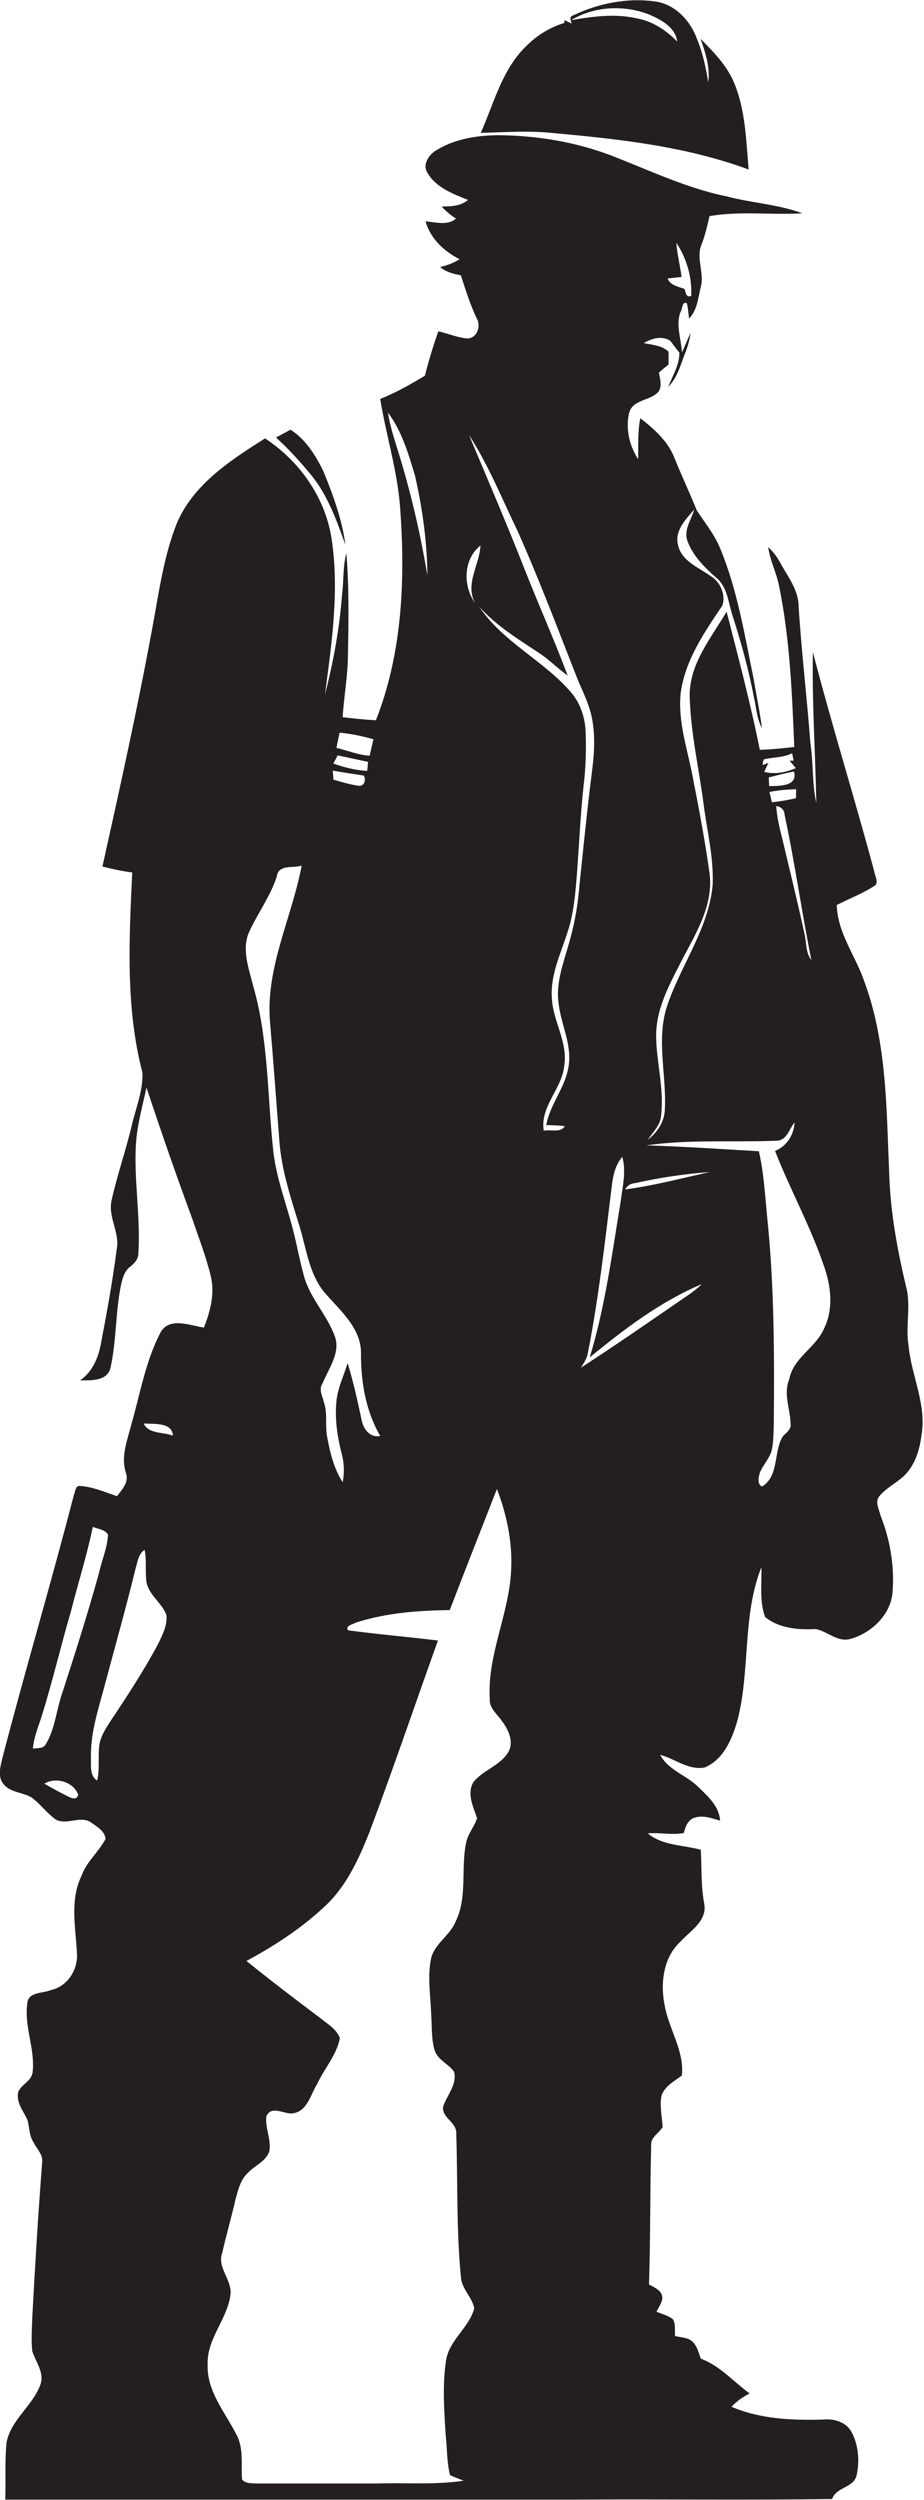 <?xml version="1.0" encoding="utf-8"?>
<!-- Generator: Adobe Illustrator 19.2.0, SVG Export Plug-In . SVG Version: 6.00 Build 0)  -->
<svg version="1.1" id="Layer_1" xmlns="http://www.w3.org/2000/svg" xmlns:xlink="http://www.w3.org/1999/xlink" x="0px" y="0px"
	 viewBox="0 0 297.7 805.2" enable-background="new 0 0 297.7 805.2" xml:space="preserve">
<g>
	<path fill="#231F20" d="M178.6,42.9c21.1,1.9,42.6,4.3,62.6,11.7c-0.8-9.3-1-18.8-4.5-27.5c-2.3-5.8-6.7-10.3-11-14.6
		c1.6,4.5,3.1,9.2,2.5,14c-0.8-4.8-1.8-9.6-3.7-14.1c-2.2-6-7.3-11.3-13.9-12c-8.8-1.1-17.8,0.7-25.8,4.5c-1.5,0.4-1,1.6-0.6,2.7
		c-0.6-0.3-1.7-0.8-2.3-1.1l-0.1,0.9c-4.6,1.4-8.7,3.9-12.1,7.3c-7.9,7.5-10.5,18.4-14.8,28.1C162.8,42.6,170.8,42,178.6,42.9z
		 M184,6.5c7.4-4.5,17.1-5,25.2-1.8c3.9,1.7,8.4,4.1,9,8.7c-3.6-3.7-8-6.6-13.1-7.5C198.1,4.3,190.9,5.3,184,6.5z"/>
	<path fill="#231F20" d="M292.7,433.2c-1-6.3,0.9-12.7-0.8-18.9c-2.8-11.8-5-23.8-5.4-36c-0.9-20.8-0.7-42.3-8-62.1
		c-2.8-8.3-8.7-15.7-8.9-24.7c4.2-2.2,8.7-3.8,12.6-6.5c0.7-1.5-0.4-3.1-0.6-4.6c-6.3-23.5-13.6-46.8-19.7-70.4
		c-0.3,16.2,0.8,32.4,1.1,48.6c-1.4-6.3-0.9-12.8-1.9-19.2c-1.1-14.8-2.9-29.5-3.8-44.3c-0.1-5.2-3.5-9.4-5.9-13.8
		c-1-1.9-2.3-3.6-3.9-5.1c0.6,4.5,2.8,8.5,3.6,13c3.4,16.9,4.1,34.2,4.8,51.4c-3.7,0.4-7.4,0.8-11.1,0.9c-3-15-6.9-29.7-10.7-44.5
		c-5,8.5-12,16.8-11.9,27.2c0.3,11.8,3,23.3,4.5,34.9c1.1,8.6,3.3,17.2,2.9,26c-1.3,14-10.2,25.7-14.6,38.7
		c-3.7,10.9-0.2,22.4-0.8,33.5c-0.1,4-2.4,7.4-5.5,9.8c1.7-2.5,4.1-4.7,4.3-7.8c1-8.4-1.4-16.7-1.6-25.1c-0.2-9.6,4.8-18,9-26.3
		c4.4-8.2,9.5-17,8.2-26.7c-1.5-10.7-3.5-21.3-5.6-31.9c-1.7-8.6-4.6-17.1-3.7-26c1.4-10.6,7.6-19.6,13.4-28.2
		c1.2-3.3-0.5-7.5-3.5-9.4c-4-2.9-9.8-5-10.8-10.4c-1-4.5,2.6-8.1,5.3-11.2c-1,3.3-3.5,6.6-2.2,10.2c1.8,4.8,5.5,8.5,9.3,11.8
		c3.5,2.9,3.8,7.7,5.1,11.8c2.8,8.8,5.3,17.6,7,26.7c0.8,3.3,0.9,6.9,2.6,9.9c-0.7-5.3-1.8-10.6-2.7-15.9
		c-2.9-14.1-5.2-28.5-10.7-41.8c-1.8-4.5-4.9-8.3-7.6-12.4c-2.3-5.7-4.9-11.2-7.2-16.9c-2.1-5.4-6.5-9.3-11-12.8
		c-0.9,4.4-0.6,8.8-0.7,13.2c-2.8-4.3-4.1-9.8-2.9-14.9c1.2-4.5,6.9-3.8,9.5-6.9c1.2-1.9,0.4-4.1,0.1-6.1c1-0.9,2-1.7,3.1-2.6
		c0-1.4,0-2.7,0-4.1c-2.1-2.1-5.3-2.2-8-2.8c2.6-1.5,5.9-2.5,8.6-0.7c0.9,1.3,1.9,2.5,2.9,3.8c0,4-2.2,7.4-3.6,11
		c2.9-2.9,3.9-6.9,5.3-10.5c0.9-2.2,1.6-4.5,1.9-6.9c-1,2.1-1.8,4.3-2.8,6.3c-0.2-4.3-2-8.7-0.5-12.9c0.7-0.8,0.5-3.8,2.1-2.9
		c0.4,1.6,0.5,3.3,0.7,4.9c2.7-2.7,2.9-6.7,3.8-10.2c1.2-4.6-1.7-9.4,0.3-13.8c1.1-2.9,1.8-6,2.5-9c9.9-1.7,19.9-0.3,29.9-0.9
		c-7.8-2.9-16.2-3.3-24.2-5.4c-12.3-2.5-23.7-7.8-35.3-12.4c-11.3-4.6-23.4-6.9-35.6-7.3c-8.1-0.3-16.7,0.7-23.6,5.3
		c-1.8,1.4-3.5,4-2.3,6.4c2.7,5,8.3,7.1,13.3,9.1c-2.4,2-5.5,2.1-8.5,2.1c1.3,1.5,2.9,2.8,4.6,3.9c-2.7,2.4-6.6,1.1-9.8,0.9
		c1.6,5.6,6,9.7,11,12.2c-2,1.2-4.1,2-6.3,2.5c1.9,1.7,4.4,2.2,6.7,2.7c1.5,4.7,3,9.4,5.1,13.9c1.5,2.4,0,6.6-3.2,6.4
		c-3.1-0.3-6.1-1.6-9.2-2.3c-1.6,4.7-3.1,9.5-4.3,14.3c-4.6,2.8-9.4,5.5-14.4,7.5c1.9,11.7,5.5,23,6.4,34.8
		c1.7,23.1,0.8,46.9-7.8,68.7c-3.6-0.2-7.2-0.6-10.7-1c0.4-6.5,1.6-13,1.7-19.5c0.2-11.1,0.4-22.3-0.5-33.3
		c-1.2,4.3-0.8,8.9-1.4,13.3c-0.8,10.9-2.8,21.7-5.5,32.2c2.2-16.7,4.7-33.7,2.1-50.4c-2.1-13.2-10.3-24.8-21.4-32.1
		c-11.6,7.3-24.3,15.6-29.1,29.1c-3.9,10.6-5.3,21.9-7.4,32.9c-4.7,25.4-10.3,50.7-15.9,75.9c3.2,0.8,6.3,1.5,9.6,1.9
		c-1,21.5-2.2,43.5,3.3,64.5c0.2,5.8-2.1,11.3-3.4,16.8c-1.9,8.1-4.7,16-6.5,24.1c-1.4,5.5,2.7,10.5,1.6,16c-1.3,10-3.1,20-5,29.9
		c-0.8,4.7-2.7,9.5-6.8,12.3c3.5,0,8.7,0.3,9.8-4c1.9-8.6,1.6-17.6,3.3-26.3c0.5-2.3,1.1-4.8,3-6.3c1.5-1.1,2.8-2.6,2.7-4.7
		c0.7-11.6-1.5-23.3-0.8-34.9c0.4-6.1,2.1-12.1,3.4-18.1c4.7,14.2,9.6,28.3,14.8,42.4c2.1,6.2,4.5,12.3,6,18.7
		c1.2,5.5-0.3,11.1-2.3,16.2c-4.6-0.7-11.4-3.6-14.1,1.8c-4.7,9.1-6.4,19.3-9.2,29.1c-1.3,5.2-3.6,10.6-1.8,16
		c1,2.9-1.3,5.3-2.9,7.4c-3.9-1.3-7.9-3.1-12.1-3.3c-1.4,0-1.3,1.9-1.8,2.9C16.5,509.8,8.1,538,0.7,566.5c-0.6,2.6-1.5,5.8,0.4,8.1
		c2.2,2.8,6.1,2.6,9,4.3c2.9,2.1,4.9,5,7.8,7.1c3.6,2.1,8.1-1.5,11.6,1.1c1.8,1.3,4.3,2.7,4.5,5.2c-2.2,4.2-6.1,7.3-7.7,11.8
		c-3.9,7.9-1.9,16.8-1.5,25.2c0.3,5.3-3.2,10.6-8.5,11.7c-2.5,1.1-7.2,0.5-7.5,4.2c-1.1,7.5,2.6,14.8,1.7,22.3
		c-0.4,2.8-3.5,3.8-4.6,6.2c-0.9,3.5,1.8,6.3,3,9.3c0.6,2.3,0.5,4.9,1.9,7c1,2.1,3,3.8,2.8,6.3c-1.3,16.7-2.3,33.3-3.2,50
		c-0.1,3.7-0.4,7.4,0,11c1.1,3.5,4,6.9,2.6,10.8c-2.5,6.8-9.5,11.3-10.9,18.6c-0.6,6.1-0.2,12.2-0.4,18.4c60.9,0,121.8,0,182.7,0
		c27.9-0.2,55.8,0.2,83.7-0.2c1.4-4,7-3.5,7.9-7.7c1-4.6,0.6-9.8-1.7-14c-1.8-3.1-5.5-4.2-8.9-3.9c-10,0.3-20.4-0.1-29.7-4.1
		c1.6-1.8,3.7-3.2,5.8-4.3c-5.2-3.8-9.5-8.9-15.7-11.2c-0.7-1.8-1.1-3.9-2.6-5.4c-1.5-1.5-3.8-1.4-5.7-1.9c-0.2-1.8,0.3-4-0.8-5.5
		c-1.5-1.1-3.4-1.6-5.2-2.3c0.7-1.5,1.8-2.8,1.9-4.5c-0.1-2.4-2.5-3.3-4.3-4.3c0.5-14.9,0.3-29.8,0.7-44.7c-0.3-2.7,2.5-4,3.7-6
		c-0.2-3.3-1-6.7-0.4-10c1-3.2,4.2-4.8,6.6-6.6c0.8-7.9-4.1-14.8-5.5-22.3c-1.5-7.2-0.6-15.6,5-20.8c3.2-3.5,8.7-6.7,7.7-12.2
		c-1.1-5.8-0.8-11.6-1.1-17.4c-5.7-1.6-12.4-1.3-17.1-5.3c3.9-0.3,7.8,0.6,11.6-0.1c0.5-2,1.4-4.5,3.7-5c2.7-0.8,5.4,0.3,8,1
		c-0.3-4.7-4-7.9-7.1-10.9c-3.8-3.8-9.6-5.3-12.2-10.3c4.8,1.3,9,5,14.3,4.1c6.1-2.5,8.9-9.2,10.6-15.2c4.2-16.2,1.5-33.6,7.7-49.3
		c0.2,5.3-0.7,10.9,1.2,16c4.5,3.7,10.7,4.2,16.3,3.9c3.8,0.7,7,4.3,11.1,3.2c7-1.9,13.4-8.1,13.7-15.6c0.6-8.2-0.9-16.5-3.9-24.2
		c-0.5-2-2-4.6-0.2-6.4c2.2-2.6,5.3-4,7.7-6.3c3.6-3.4,5.1-8.4,5.7-13.2C298.6,452.3,293.6,443.1,292.7,433.2z M217.9,78.2
		c3.3,4.9,5.1,11.1,4.8,17.1c-1.6,0.7-1.8-1-2.1-2.2c-2-0.8-4.6-1.1-5.5-3.4c1.5-0.2,3-0.3,4.5-0.5
		C219.1,85.5,218.2,81.9,217.9,78.2z M21.5,578.4c-2.4-1.2-4.8-2.5-7.2-3.9c3.8-2.3,9.5-0.5,10.9,3.6
		C24.6,580.1,22.7,579,21.5,578.4z M19.9,545.8c-1.8,5.3-2.2,11.1-5.1,15.9c-0.8,1.6-2.7,1.3-4.2,1.5c0.3-3.8,1.9-7.3,3-11
		c3.4-10.9,6-22.1,9.2-33c2.3-9.1,5.2-18.2,7.1-27.4c1.7,0.7,3.9,0.8,4.9,2.5c-0.2,4.2-2,8.2-2.9,12.3
		C28.3,519.7,24.1,532.8,19.9,545.8z M51,529.4c-4.6,8.6-9.9,16.7-15.3,24.8c-1.6,2.5-3.3,5-3.7,7.9c-0.5,3.8,0.2,7.7-0.7,11.4
		c-2.5-1.6-1.9-4.9-2-7.4c-0.2-8.6,2.8-16.8,4.9-25c3.2-12,6.6-24,9.5-36c0.7-2.1,0.8-4.6,2.9-5.9c0.7,3.4,0.1,6.9,0.6,10.4
		c0.8,4.2,4.9,6.6,6.4,10.5C54,523.5,52.3,526.6,51,529.4z M46.3,458.5c3.1,0.2,9.2-0.5,9.4,3.9C52.6,461.2,47.8,461.9,46.3,458.5z
		 M261.4,309.2c-1.9-2.4-1.5-5.6-2.2-8.4c-2.2-10.2-4.7-20.3-7.1-30.4c-0.9-3.6-1.8-7.2-2-10.8c1.7,0.3,2.6,1.3,2.7,2.9
		C256.1,278,258.3,293.7,261.4,309.2z M256.4,257.1c-2.5,0.6-5.1,1-7.7,1.3c-0.2-0.8-0.6-2.5-0.8-3.3c2.8-0.6,5.7-0.8,8.6-0.9
		C256.5,254.9,256.5,256.3,256.4,257.1z M247.8,253.2c0-0.7-0.1-2.1-0.1-2.8c2.7-0.7,5.4-1.4,8.1-1.9
		C257.2,253.4,250.9,253.1,247.8,253.2z M246.1,244.6c3-0.8,6.3-0.5,9.1-2c0.1,0.6,0.4,1.8,0.5,2.4l-1.3,0c0.5,0.6,1.5,1.8,2,2.4
		c-3.2,1.4-6.8,2.1-10.2,1.2c0.4-0.7,1-2.2,1.4-2.9l-1.9,0.7C245.7,245.9,245.9,245,246.1,244.6z M154.8,175.7
		c-0.3,6.3-5.1,12.4-1.7,18.6C149.1,188.7,149.2,180.2,154.8,175.7z M129.2,148.4c-1.5-5.1-3.4-10.2-4.2-15.5
		c4.5,6,6.6,13.3,8.7,20.3c2.4,10.5,3.9,21.3,4,32.1C135.6,172.8,132.8,160.5,129.2,148.4z M109.4,236c3.7,0.3,7.3,1.1,10.9,2.1
		c-0.4,1.8-0.8,3.5-1.2,5.3c-3.7-0.2-7.1-1.7-10.7-2.5C108.7,239.2,109.1,237.6,109.4,236z M108.8,243.3c3.3,0.7,6.5,1.4,9.8,2.1
		c-0.1,0.7-0.2,2.2-0.3,2.9c-3.7-0.2-7.4-1.1-10.9-2.4C107.9,245,108.4,244.1,108.8,243.3z M117.2,249.8c0.8,1.3,0.2,3.5-1.6,3.3
		c-2.8-0.4-5.5-1.2-8.2-2c0-0.7-0.1-2.2-0.2-2.9C110.6,248.8,113.9,249.3,117.2,249.8z M80.3,300.1c2.8-6.1,6.9-11.5,8.9-17.9
		c0.6-3.9,5.3-2.5,8-3.4C94,295.7,85.5,311.7,87,329.3c1.1,12.7,2,25.4,3,38.1c0.7,9.6,3.8,18.8,6.6,27.9c2.2,7.3,3.1,15.6,8.4,21.5
		c4.9,5.6,11.6,11.3,11.3,19.5c0,9,1.6,18.3,6.2,26.2c-3.3,0.7-5.5-2.3-6-5.2c-1.3-6.2-2.7-12.3-4.5-18.3c-1.2,4.1-3.2,8-3.6,12.3
		c-0.6,5.7,0.3,11.5,1.7,17c0.8,3,0.9,6.1,0.3,9.1c-2.7-4.2-4-9.2-4.9-14.1c-0.9-3.9,0.2-8-1.2-11.8c-0.4-1.9-1.7-4-0.4-5.9
		c2-4.9,6-10,3.9-15.4c-2.6-7-8.2-12.4-10-19.7c-1.2-4.4-2-8.8-3.1-13.2c-2.1-8.7-5.5-17.1-6.6-26.1c-2-18-1.5-36.3-6.6-53.9
		C80.1,311.7,77.8,305.6,80.3,300.1z M164.7,505.3c-0.5,14.3-7.8,27.6-6.9,42c-0.2,2.9,2.4,4.8,3.9,7c2,2.7,3.8,6.3,2.3,9.6
		c-2.5,4.8-8.5,6.1-11.6,10.3c-2,3.7,0.1,7.8,1.3,11.4c-0.8,2.7-2.9,4.9-3.5,7.8c-1.8,8.4,0.5,17.5-3.4,25.5
		c-1.8,4.4-6.4,6.9-7.8,11.4c-1.4,6-0.3,12.1-0.1,18.1c0.3,4,0,8,1.1,11.9c1,3.2,4.5,4.4,6.3,7c1,4.1-2.2,7.4-3.5,11.1
		c-0.7,3.7,4.5,5.1,4.2,8.9c0.5,15.4,0,30.8,1.5,46.1c0.2,3.8,3.6,6.4,4.3,10.1c-1.7,6.3-8.1,10.2-9.1,16.8
		c-1.2,8-0.6,16.1-0.1,24.1c0.5,4.2,0.3,8.6,1.4,12.8c1.4,0.7,2.9,1.2,4.4,1.8c-9.2,1.4-18.5,0.6-27.7,0.9c-13,0-26,0-39,0
		c-1.6-0.1-3.7,0.1-4.7-1.3c-0.4-4.8,0.6-9.9-1.8-14.4c-3.7-7.3-9.6-14-9.3-22.6c-0.3-8.2,6.1-14.3,7.3-22.1c0.9-5-4.4-9-2.6-13.9
		c1.3-5.7,2.9-11.2,4.2-16.9c0.9-3.2,1.6-6.6,4.1-8.9c2.3-2.4,5.9-3.7,6.9-7c0.6-3.8-1.4-7.4-1-11.1c1.7-4,6.1-0.3,9-1.1
		c4.4-1,5.3-6.1,7.4-9.4c2.3-5,6.3-9.3,7.3-14.8c-1.1-2.9-4-4.5-6.3-6.4c-8-6-16-12.1-23.8-18.4c9.3-5,18.3-10.9,26-18.3
		c6.5-6.4,10.3-14.8,13.6-23.1c7.7-20.5,14.7-41.2,22.1-61.8c-9.7-1.2-19.3-2-29-3.3c-0.9-1.6,1.7-1.9,2.6-2.5
		c9.7-3.1,20-3.9,30.2-4c5-13,10.1-26,15.2-39C163.2,487.6,165.1,496.5,164.7,505.3z M183.7,302.4c-1.8,6.9-4.8,13.8-3.7,21
		c0.8,6.7,4.3,13.1,3.2,20c-1,6.8-6,12.2-7.2,19c2,0,4,0.1,6,0.3c-1.4,2.3-4.6,1-6.8,1.5c-1.3-7.8,5.9-13.5,6.6-21
		c1.2-7.6-3.7-14.4-4-21.8c-0.5-7.5,2.9-14.3,5.1-21.3c2-6.1,2.5-12.5,3-18.9c0.7-9.3,1.1-18.6,2.1-27.9c0.7-5.7,0.9-11.4,0.7-17.1
		c-0.1-4.8-1.6-9.6-4.8-13.3c-8.8-10.2-21.9-16.1-29.5-27.5c5.6,6.3,12.8,10.6,19.7,15.2c3.1,2.1,5.7,4.8,8.8,7
		c-4.2-11.2-9.1-22.2-13.5-33.3c-5.8-14.8-12.1-29.5-18.3-44.2c6.3,9.7,10.6,20.5,15.6,30.8c7.1,15.9,13.2,32.2,19.6,48.4
		c1.8,4.2,3.9,8.4,4.6,13c0.8,4.9,0.6,9.9,0,14.8c-1.6,12.6-2.9,25.3-4.2,38C186.2,291,185.3,296.8,183.7,302.4z M220.9,417.7
		c-11.2,7.7-22.3,15.4-33.7,22.8c0.9-1.5,1.9-2.9,2.2-4.7c3.5-17.8,5.5-35.8,7.7-53.7c0.4-3.4,1.1-6.8,3.4-9.5
		c1.3,4.7,0.1,9.5-0.5,14.2c-2.8,16.9-5,34-10,50.4c11.1-9.1,22.8-18,36.1-23.6C224.5,415.2,222.7,416.5,220.9,417.7z M201.4,383.1
		c0.7-1.2,1.7-1.9,3.1-2c8-1.8,16.1-3,24.2-3.6C219.6,379.5,210.6,381.9,201.4,383.1z M265.4,428.1c-2.7,6.1-9.8,9.2-11.1,16.1
		c-2,4.7,0.3,9.5,0.4,14.3c0.4,2-1.6,3-2.6,4.3c-2.9,5-1.1,12.7-6.6,16c-1.6-0.8-1.1-3-0.7-4.4c1-2.5,3-4.5,3.8-7.1
		c0.6-2.6,0.6-5.3,0.7-8c0.2-22.4,0.2-44.8-2.1-67c-0.7-7.2-1.1-14.5-2.7-21.5c-12-0.7-24.1-1.5-36.2-1.9c14-2,28.2-0.9,42.3-1.5
		c3-0.4,3.7-3.8,5.4-5.9c-0.2,4-2.5,7.7-6.3,9.2c4.9,12.5,11.4,24.2,15.7,36.9C267.7,414,268.7,421.6,265.4,428.1z"/>
	<path fill="#231F20" d="M100.5,153.3c5.2,6.5,8,14.5,10.8,22.2c-1.1-8.2-4-16.1-7.1-23.7c-2.5-5.1-5.7-10.3-10.6-13.4
		c-1.5,0.8-3.1,1.7-4.7,2.5C93.1,144.7,96.9,148.9,100.5,153.3z"/>
</g>
</svg>
